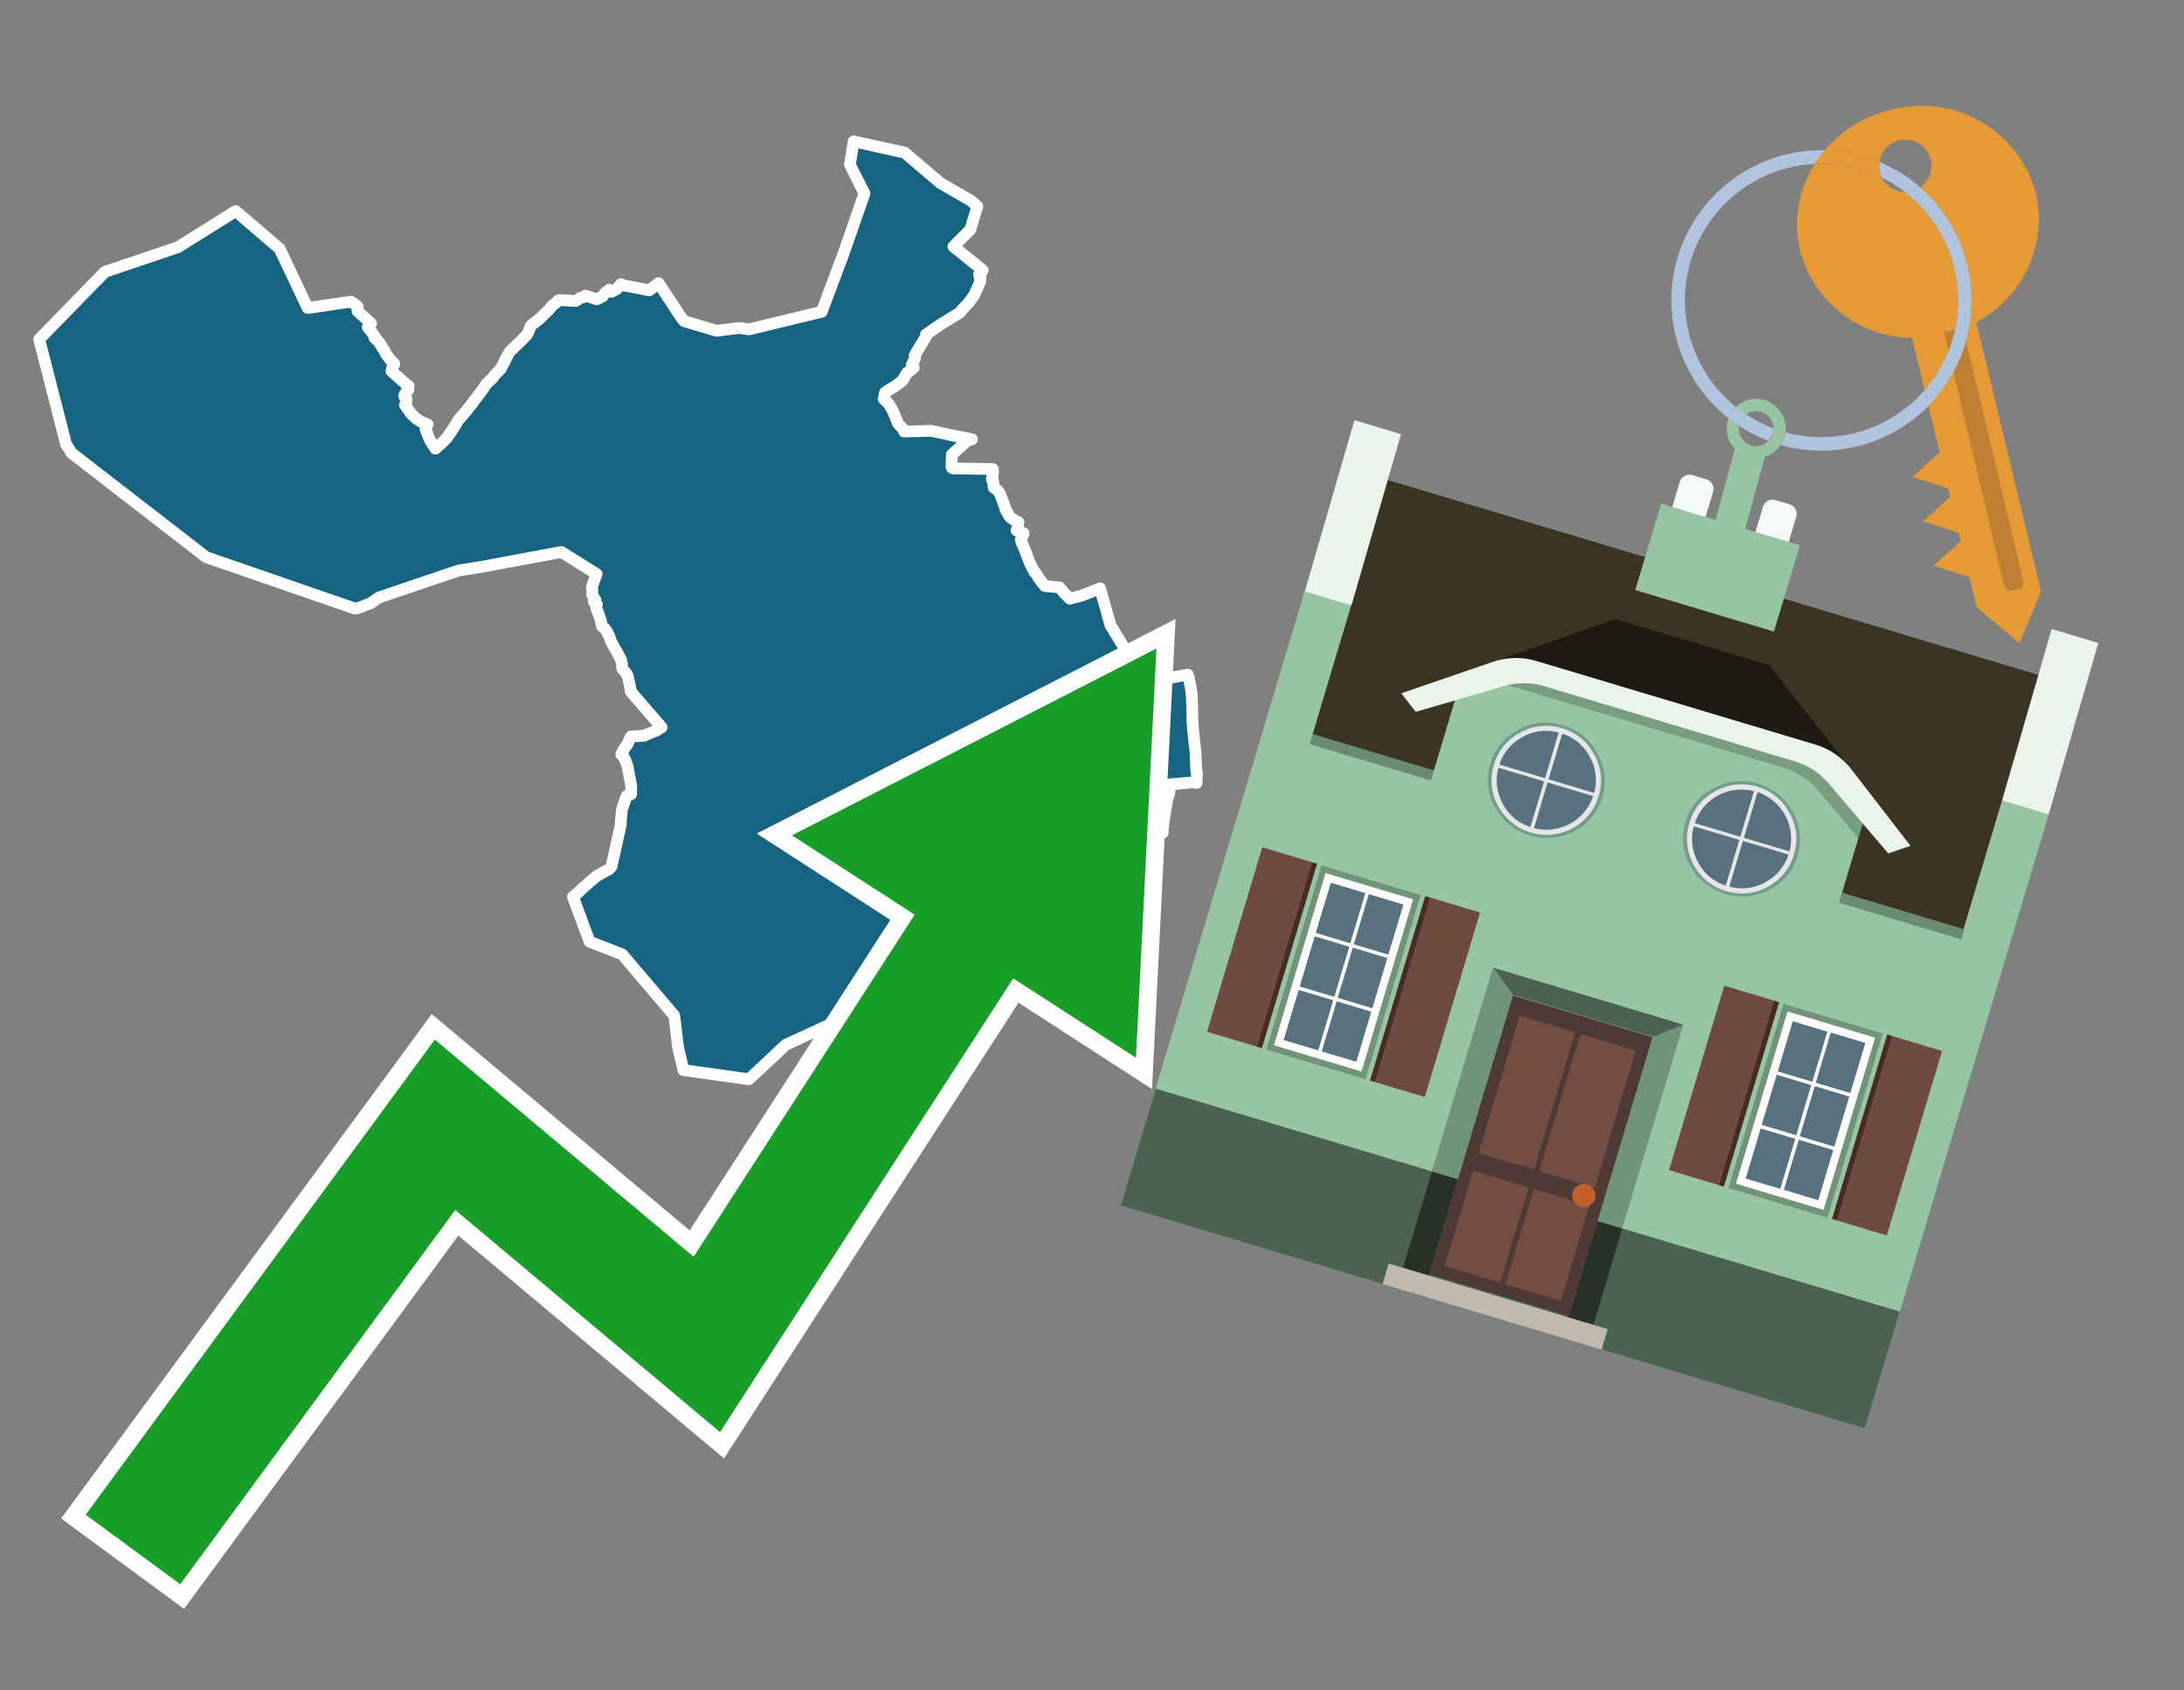 <svg id="Text" xmlns="http://www.w3.org/2000/svg" width="93.05" height="72" viewBox="0 0 93.05 72"><rect x="0" y="0" width="93.05" height="72" fill="#808080" stroke="none"/><polygon points="1.67,14.45 4.47,11.58 7.58,10.53 8.86,9.73 10.04,8.99 11.91,10.59 13.11,13.12 14.95,12.85 15.09,12.94 15.24,13.06 15.23,13.25 15.33,13.34 15.36,13.38 15.43,13.43 15.66,13.64 15.76,13.73 15.81,13.77 15.78,13.8 15.67,13.94 15.77,14.06 15.82,14.12 15.86,14.19 15.98,14.35 15.96,14.4 16.07,14.49 16.13,14.55 16.17,14.6 16.22,14.69 16.27,14.76 16.3,14.83 16.35,14.88 16.38,14.93 16.43,15.05 16.46,15.1 16.52,15.18 16.62,15.31 16.75,15.44 16.8,15.5 16.74,15.6 16.72,15.63 16.7,15.71 16.69,15.78 16.68,15.81 16.79,15.91 16.95,16.05 17.16,16.24 17.27,16.33 17.41,16.44 17.35,16.54 17.4,16.6 17.33,16.68 17.25,16.79 17.23,16.82 17.22,16.86 17.23,16.89 17.26,16.92 17.31,16.95 17.32,17.06 17.3,17.17 17.25,17.25 17.28,17.28 17.31,17.33 17.38,17.43 17.53,17.64 17.64,17.74 17.7,17.8 17.77,17.85 17.9,17.94 17.95,17.97 18.06,18.01 18.22,18.08 18.2,18.11 18.18,18.15 18.15,18.2 18.13,18.28 18.2,18.46 18.32,18.75 18.37,18.83 18.49,19.01 18.53,19.07 18.55,19.11 18.71,18.97 18.84,18.86 19.03,18.66 19.07,18.61 19.1,18.57 19.15,18.49 19.19,18.43 19.32,18.24 19.53,17.89 19.7,17.7 19.81,17.57 19.83,17.54 19.88,17.49 19.9,17.46 20.16,17.13 20.17,17.1 20.23,17.03 20.53,16.64 20.71,16.37 20.79,16.29 20.9,16.18 20.95,16.14 21,16.09 21.05,16.01 21.07,15.98 21.1,15.95 21.31,15.74 21.51,15.39 21.51,15.35 21.71,14.99 21.91,14.79 21.98,14.73 22.06,14.65 22.2,14.52 22.42,14.29 22.47,14.22 22.51,14.15 22.57,14 22.61,13.89 22.63,13.86 22.98,13.59 23.03,13.54 23.36,13.22 23.4,13.18 23.47,13.09 23.52,13.03 23.57,12.99 23.67,12.91 23.81,12.78 24.53,12.82 24.68,12.72 24.74,12.68 24.89,12.65 24.94,12.59 25.42,12.75 25.68,12.62 25.74,12.53 25.76,12.5 25.79,12.47 25.89,12.4 25.95,12.34 26.06,12.43 26.28,12.31 26.34,12.23 26.39,12.18 26.46,12.1 26.54,12.15 27.23,12.28 27.66,12.37 28.06,12.06 29,13.49 29.15,13.68 30.53,14.09 31.49,13.97 31.91,14.03 35.01,13.28 35.94,10.8 36.83,8.24 36.21,7.01 36.37,6.02 38.54,6.5 40.07,7.8 41.37,8.55 41.64,8.79 41.34,9.78 40.62,10.5 41.87,11.51 41.84,11.54 41.75,11.63 41.73,11.66 41.71,11.69 41.78,11.73 41.78,11.76 41.76,11.79 41.75,11.82 41.74,11.85 41.76,11.88 41.77,11.91 41.77,11.94 41.77,11.97 41.76,12 41.51,12.56 41.28,12.88 41.03,13.15 40.9,13.31 40.06,13.83 39.45,14.25 39.46,14.32 38.97,15.13 38.99,15.21 38.99,15.24 38.98,15.28 38.85,15.53 38.87,15.56 38.93,15.66 38.71,15.84 38.65,15.87 38.45,16.21 38.2,16.4 38.1,16.48 37.93,16.57 37.72,16.71 37.7,16.75 37.65,16.99 37.86,17.2 37.96,17.36 37.98,17.39 38.09,17.61 38.11,17.67 38.15,17.77 38.26,18.04 38.51,18.31 38.52,18.38 39.68,18.35 40.55,18.54 41.41,18.71 41.2,18.78 40.58,19.34 40.55,19.37 40.55,19.44 40.55,19.47 40.55,19.5 40.55,19.59 40.54,19.63 40.54,19.66 40.54,19.7 40.54,19.76 40.54,19.8 40.54,19.84 40.54,19.89 40.55,19.92 40.61,19.95 42.3,19.98 42.29,20.02 42.29,20.06 42.3,20.09 42.31,20.12 42.3,20.15 42.3,20.18 42.3,20.24 42.29,20.27 42.28,20.33 42.27,20.37 42.26,20.4 42.26,20.43 42.31,20.46 42.32,20.57 42.33,20.74 42.34,20.77 42.39,20.8 42.44,20.84 42.51,20.89 42.6,21.03 42.63,21.09 42.64,21.13 42.66,21.19 42.68,21.23 42.69,21.27 42.71,21.3 42.72,21.34 42.74,21.38 42.74,21.41 42.76,21.44 42.77,21.47 42.78,21.5 42.82,21.61 42.83,21.67 42.85,21.72 42.89,21.79 42.92,21.83 42.94,21.87 42.95,21.9 42.96,21.93 43.02,22.01 43.06,22.05 43.11,22.08 43.15,22.11 43.25,22.18 43.3,22.21 43.39,22.24 43.36,22.42 43.36,22.46 43.35,22.49 43.31,22.59 43.39,22.64 43.52,22.68 43.61,22.71 43.61,22.74 43.59,22.77 43.58,22.8 43.57,22.83 43.53,22.9 43.52,22.94 43.51,22.97 43.49,23 43.51,23.04 43.52,23.07 43.53,23.11 43.56,23.17 43.57,23.2 43.59,23.24 43.6,23.27 43.61,23.3 43.67,23.43 43.69,23.48 43.71,23.54 43.72,23.58 43.74,23.62 43.76,23.67 43.77,23.7 43.79,23.76 43.81,23.8 43.82,23.83 43.83,23.86 43.84,23.89 43.86,23.93 43.88,23.98 43.9,24.01 43.91,24.05 43.94,24.11 43.98,24.19 44,24.22 44.02,24.26 44.06,24.33 44.07,24.36 44.12,24.41 44.17,24.48 44.19,24.51 44.21,24.54 44.23,24.58 44.25,24.62 44.28,24.65 44.31,24.69 44.33,24.72 44.36,24.76 44.39,24.8 44.42,24.84 44.44,24.87 44.47,24.9 44.49,24.93 44.51,24.96 45.14,25.02 45.3,25.21 45.32,25.24 45.58,25.5 46.09,25.37 46.87,25.06 47.31,26.63 48.75,28.99 49.74,28.89 50.61,28.74 50.63,28.83 50.65,28.86 50.66,28.95 50.69,29.09 50.71,29.19 50.73,29.27 50.74,29.35 50.76,29.49 50.77,29.59 50.78,29.69 50.78,29.81 50.78,29.88 50.79,29.92 50.79,29.99 50.8,30.41 50.8,30.59 50.81,30.75 50.83,31.08 50.85,31.26 50.87,31.45 50.88,31.59 50.91,31.83 50.93,31.96 50.97,32.85 51,32.92 50.98,33.29 50.98,33.35 50.88,33.32 49.82,33.41 49.82,33.58 49.83,33.65 49.82,33.74 49.81,33.8 49.78,33.87 49.77,33.94 49.75,33.97 49.74,34.01 49.72,34.12 49.68,34.36 49.65,34.53 49.64,34.63 49.62,34.7 49.59,34.88 49.59,34.95 49.58,34.98 49.57,35.03 49.56,35.14 49.56,35.2 49.55,35.23 49.53,35.28 49.53,35.34 49.53,35.37 49.54,35.4 49.54,35.43 49.54,35.47 49.27,35.51 49,35.58 49.01,35.61 48.96,35.64 48.84,35.67 48.71,35.72 48.6,35.78 48.57,35.83 48.52,35.86 48.51,35.9 48.5,35.93 48.41,35.96 48.12,36 48.08,36.03 48.02,36.06 47.92,36.1 47.86,36.13 47.89,36.18 47.86,36.21 47.71,36.32 47.64,36.39 47.61,36.42 47.54,36.49 47.5,36.52 47.45,36.55 47.39,36.59 47.28,36.62 47.22,36.65 47.12,36.69 47.04,36.73 46.18,36.79 46.22,36.88 46.28,36.97 46.29,37 46.38,37.14 46.45,37.21 46.48,37.26 46.57,37.36 46.61,37.4 46.65,37.45 46.6,37.49 46.51,37.55 46.45,37.6 46.41,37.64 46.41,37.7 46.44,37.74 46.48,37.84 46.34,37.92 46.34,37.95 46.41,38.1 46.43,38.13 46.45,38.17 46.49,38.23 46.52,38.3 46.54,38.33 46.58,38.39 46.61,38.42 46.66,38.47 46.69,38.5 46.72,38.53 46.75,38.56 46.81,38.6 46.87,38.63 46.89,38.66 46.85,38.76 46.97,38.84 47.11,38.95 47.07,38.98 46.91,39.12 46.85,39.17 46.79,39.22 46.72,39.26 46.65,39.31 46.51,39.4 46.46,39.43 46.25,39.57 46.19,39.61 46.13,39.65 46.09,39.68 46.04,39.71 45.8,39.91 45.63,40.04 45.59,40.08 45.46,40.15 45.41,40.19 45.27,40.28 45.26,40.32 45.24,40.36 45.17,40.41 45.08,40.47 44.92,40.6 44.79,40.73 44.75,40.76 44.72,40.79 44.61,40.87 44.59,40.9 44.51,40.96 44.4,41.04 44.32,41.1 44.27,41.13 44.2,41.17 44.1,41.25 44.03,41.3 41.97,43.56 42.02,43.62 41.38,43.75 35.66,43.5 33.48,44.5 31.91,45.97 29.12,45.58 28.89,44.61 28.74,43.35 28.72,43.25 26.51,40.65 25.12,40.11 24.41,38.2 24.62,38.03 24.76,37.89 25.18,37.52 25.43,37.31 25.8,37.1 25.87,37.07 25.94,37.03 26.05,36.92 26.07,36.83 26.41,35.31 26.45,35.11 26.46,34.83 26.47,34.79 26.48,34.67 26.49,34.56 26.5,34.48 26.51,34.44 26.56,34.3 26.58,34.24 26.61,34.15 26.64,34.05 26.69,33.91 26.89,33.83 26.89,33.54 26.89,33.49 26.84,33.17 26.83,33.14 26.81,33.04 26.75,32.71 26.74,32.64 26.72,32.59 26.7,32.55 26.69,32.51 26.65,32.39 26.62,32.34 26.59,32.29 26.57,32.24 26.52,32.19 26.47,32.14 26.52,32.02 26.58,31.93 26.59,31.9 26.66,31.8 26.69,31.76 26.72,31.72 26.74,31.69 26.77,31.63 26.82,31.49 26.86,31.41 26.89,31.37 27.43,31.34 27.54,31.29 27.77,31.2 27.88,31.15 27.97,31.12 28.1,31.03 28.19,30.98 26.88,29.46 26.87,29.43 26.87,29.39 26.82,29.13 26.74,28.77 26.66,28.65 26.63,28.62 26.59,28.58 26.52,28.48 26.5,28.43 26.5,28.39 26.5,28.33 26.5,28.28 26.47,28.13 26.45,28.08 26.43,28.04 26.4,27.99 26.37,27.93 26.27,27.74 26.2,27.63 26.03,27.32 25.97,27.13 25.92,27.02 25.89,26.96 25.85,26.89 25.82,26.85 25.75,26.75 25.65,26.68 25.62,26.55 25.61,26.49 25.6,26.43 25.59,26.39 25.57,26.34 25.53,26.23 25.5,26.13 25.47,26.06 25.45,26.01 25.44,25.98 25.42,25.95 25.4,25.85 25.39,25.8 25.43,25.75 25.3,25.63 25.37,25.56 25.27,25.4 25.23,25.33 25.23,25.28 25.24,25.16 25.24,25.12 25.23,25.09 25.22,24.99 25.42,24.45 23.92,23.51 20.55,24.14 19.54,24.3 16.14,25.45 15.93,25.6 15.84,25.66 15.78,25.7 15.31,25.88 15.12,25.92 8.78,23.73 3.03,19.28 3,19.22 2.96,19.14 2.89,19.04 2.82,18.94 " fill="#166382" stroke="#fff" stroke-linejoin="round" stroke-width="0.5"/><polygon points="49.272 27.624 33.741 35.58 38.97 38.959 29.553 53.529 18.525 44.281 3.652 64.518 7.681 67.479 19.396 51.538 30.678 60.999 43.169 41.673 48.398 45.053 49.272 27.624" fill="none" stroke="#fff" stroke-miterlimit="10" stroke-width="1.5"/><polygon points="49.272 27.624 33.741 35.58 38.97 38.959 29.553 53.529 18.525 44.281 3.652 64.518 7.681 67.479 19.396 51.538 30.678 60.999 43.169 41.673 48.398 45.053 49.272 27.624" fill="#179d28"/><path d="M80.19,7.577a1.16,1.16,0,0,1-.094-.251,1.114,1.114,0,0,1-.018-.429A6.367,6.367,0,0,0,77.743,6.4a5.269,5.269,0,0,0-.423.577c.1,0,.192-.007.288-.007A5.794,5.794,0,0,1,80.19,7.577Z" fill="#e69a35"/><path d="M77.608,6.4A6.394,6.394,0,0,0,73.64,17.81a1.26,1.26,0,0,1,.317-.48A5.821,5.821,0,0,1,77.32,6.981a5.269,5.269,0,0,1,.423-.577Z" fill="#b0c4de"/><path d="M84.2,13.72a4.962,4.962,0,0,0,2.545-5.48,5.047,5.047,0,0,0-6.179-3.566A5.322,5.322,0,0,0,77.743,6.4a6.367,6.367,0,0,1,2.335.493,1.114,1.114,0,1,1,1.736,1.084,6.392,6.392,0,0,1,.347,9.3l.479,1.985-.438.4-.716.648.92.3.6.2.082.341-.438.4-.716.648.92.3.605.2.082.341-.438.4-.716.649.92.3.605.2.307,1.274,1.821,1.534.921-2.2Z" fill="#e69a35"/><path d="M81.154,8.179a1.115,1.115,0,0,1-.964-.6,5.794,5.794,0,0,0-2.582-.6c-.1,0-.192,0-.288.007a4.783,4.783,0,0,0-.625,3.685,4.962,4.962,0,0,0,4.765,3.715L82,16.617a5.82,5.82,0,0,0-.846-8.438Z" fill="#e69a35"/><path d="M74.1,18.142a6.386,6.386,0,0,0,1.232.63.73.73,0,0,0,.224-.527h0a5.783,5.783,0,0,1-1.159-.593A.733.733,0,0,0,74.1,18.142Z" fill="#b0c4de"/><path d="M74.4,17.652q-.228-.152-.44-.322a1.26,1.26,0,0,0-.317.48c.148.117.3.228.46.332A.733.733,0,0,1,74.4,17.652Z" fill="#b0c4de"/><path d="M74.824,16.984a1.257,1.257,0,0,0-.867.346c.141.114.288.222.44.322a.731.731,0,0,1,1.159.593h0a.732.732,0,1,1-1.463,0,.7.7,0,0,1,.007-.1c-.158-.1-.312-.215-.46-.332a1.258,1.258,0,0,0,.273,1.3l-.979,3.635,1.275.341.98-3.639a1.266,1.266,0,0,0,.681-.5,1.249,1.249,0,0,0,.2-.538,1.328,1.328,0,0,0,.012-.168A1.262,1.262,0,0,0,74.824,16.984Z" fill="#97c4a1"/><path d="M85.974,25.1l-.226.053a.3.3,0,0,1-.362-.223l-2.56-10.777.81-.193L86.2,24.736A.3.3,0,0,1,85.974,25.1Z" fill="#bf7f32"/><path d="M80.1,7.326a1.16,1.16,0,0,0,.094.251,5.833,5.833,0,0,1,.964.6,1.137,1.137,0,0,0,.287-.031,1.108,1.108,0,0,0,.373-.167A6.371,6.371,0,0,0,80.078,6.9,1.114,1.114,0,0,0,80.1,7.326Z" fill="#b0c4de"/><path d="M77.608,18.618a5.836,5.836,0,0,1-1.534-.2,1.24,1.24,0,0,1-.2.537,6.4,6.4,0,0,0,6.291-1.666L82,16.617A5.807,5.807,0,0,1,77.608,18.618Z" fill="#b0c4de"/><path d="M81.814,7.981a1.108,1.108,0,0,1-.373.167,1.137,1.137,0,0,1-.287.031A5.82,5.82,0,0,1,82,16.617l.161.667a6.392,6.392,0,0,0-.347-9.3Z" fill="#b0c4de"/><polygon points="83.79 39.753 55.78 31.364 58.988 20.404 86.964 28.783 83.79 39.753 83.79 39.753" fill="#3c3422" fill-rule="evenodd"/><polygon points="81.705 53.32 87.284 34.692 85.297 34.097 83.656 39.575 55.926 31.269 57.567 25.791 55.579 25.196 47.746 51.348 79.451 60.844 81.705 53.32" fill="#97c4a1" fill-rule="evenodd"/><rect x="69.522" y="21.148" width="0.444" height="28.983" transform="translate(15.592 92.226) rotate(-73.326)" opacity="0.3"/><polygon points="87.284 34.692 85.297 34.097 87.411 26.793 89.398 27.388 87.284 34.692 87.284 34.692" fill="#eaf3ec" fill-rule="evenodd"/><polygon points="57.578 25.794 55.591 25.199 57.705 17.896 59.692 18.491 57.578 25.794 57.578 25.794" fill="#eaf3ec" fill-rule="evenodd"/><polygon points="79.451 60.844 80.943 55.865 49.238 46.369 47.747 51.348 79.451 60.844 79.451 60.844" fill="#4c6251" fill-rule="evenodd"/><path d="M71.566,20.528l-.522,1.743,1.418.425.523-1.744a.432.432,0,0,0-.289-.536l-.593-.177A.431.431,0,0,0,71.566,20.528Z" fill="#f3f9f8" fill-rule="evenodd"/><path d="M75.111,21.589l-.522,1.743,1.418.425.522-1.743a.43.43,0,0,0-.289-.536l-.593-.178A.43.43,0,0,0,75.111,21.589Z" fill="#f3f9f8" fill-rule="evenodd"/><polygon points="75.368 28.329 68.829 26.37 63.807 28.121 78.733 32.591 75.368 28.329" fill="#1e1a11"/><polygon points="78.248 32.422 64.442 28.287 62.236 28.998 60.064 36.247 77.453 41.455 79.651 34.116 78.248 32.422" fill="#97c4a1"/><path d="M77.74,32.516S65.088,28.725,65,28.7l-.938.43,11.892,3.562a3.175,3.175,0,0,1,1.532,1l1.685,2.02.327-1.09Z" fill-rule="evenodd" opacity="0.2"/><path d="M77.35,31.716,65.458,28.154a3.041,3.041,0,0,0-1.854.037l-3.9,1.339.611.79,3.626-1.054a3.045,3.045,0,0,1,1.855-.037l10.673,3.2A3.028,3.028,0,0,1,78,33.477l2.45,2.874.945-.325-2.518-3.26A3.036,3.036,0,0,0,77.35,31.716Z" fill="#eaf3ec"/><polygon points="76.683 23.223 70.773 21.453 69.671 25.132 75.581 26.902 76.683 23.223 76.683 23.223" fill="#97c4a1" fill-rule="evenodd"/><g id="Symbol_9_0_Layer2_0_MEMBER_8_MEMBER_21_MEMBER_0_FILL" data-name="Symbol 9 0 Layer2 0 MEMBER 8 MEMBER 21 MEMBER 0 FILL"><path d="M66.584,30.892a2.39,2.39,0,0,0-1.891.189,2.317,2.317,0,0,0-1.2,1.448A2.345,2.345,0,0,0,63.7,34.4a2.528,2.528,0,0,0,3.367,1.008,2.339,2.339,0,0,0,1.2-1.447,2.313,2.313,0,0,0-.208-1.87A2.394,2.394,0,0,0,66.584,30.892Z" fill="#729d8c"/></g><g id="Symbol_9_0_Layer2_0_MEMBER_8_MEMBER_21_MEMBER_1_FILL" data-name="Symbol 9 0 Layer2 0 MEMBER 8 MEMBER 21 MEMBER 1 FILL"><path d="M66.547,31.016a2.241,2.241,0,0,0-1.769.185,2.213,2.213,0,0,0-1.127,1.376,2.239,2.239,0,0,0,.185,1.768,2.341,2.341,0,0,0,3.145.942,2.234,2.234,0,0,0,1.126-1.376,2.207,2.207,0,0,0-.185-1.768A2.237,2.237,0,0,0,66.547,31.016Z" fill="#e6e6e6"/></g><g id="Symbol_9_0_Layer2_0_MEMBER_8_MEMBER_21_MEMBER_2_MEMBER_0_FILL" data-name="Symbol 9 0 Layer2 0 MEMBER 8 MEMBER 21 MEMBER 2 MEMBER 0 FILL"><path d="M65.787,33.284,63.843,32.7a2.036,2.036,0,0,0,.186,1.539,2.015,2.015,0,0,0,1.175.986Z" fill="#58717f"/></g><g id="Symbol_9_0_Layer2_0_MEMBER_8_MEMBER_21_MEMBER_2_MEMBER_1_FILL" data-name="Symbol 9 0 Layer2 0 MEMBER 8 MEMBER 21 MEMBER 2 MEMBER 1 FILL"><path d="M65.827,33.148l.582-1.944a2.01,2.01,0,0,0-1.523.178,2.037,2.037,0,0,0-1,1.183Z" fill="#58717f"/></g><g id="Symbol_9_0_Layer2_0_MEMBER_8_MEMBER_21_MEMBER_2_MEMBER_2_FILL" data-name="Symbol 9 0 Layer2 0 MEMBER 8 MEMBER 21 MEMBER 2 MEMBER 2 FILL"><path d="M67.878,33.91l-1.943-.582-.582,1.944a2.1,2.1,0,0,0,2.525-1.362Z" fill="#58717f"/></g><g id="Symbol_9_0_Layer2_0_MEMBER_8_MEMBER_21_MEMBER_2_MEMBER_3_FILL" data-name="Symbol 9 0 Layer2 0 MEMBER 8 MEMBER 21 MEMBER 2 MEMBER 3 FILL"><path d="M66.558,31.249l-.582,1.943,1.943.582a2.031,2.031,0,0,0-.186-1.539A2.009,2.009,0,0,0,66.558,31.249Z" fill="#58717f"/></g><g id="Symbol_9_0_Layer2_0_MEMBER_8_MEMBER_21_MEMBER_0_FILL-2" data-name="Symbol 9 0 Layer2 0 MEMBER 8 MEMBER 21 MEMBER 0 FILL"><path d="M74.9,33.384a2.4,2.4,0,0,0-1.891.189,2.316,2.316,0,0,0-1.2,1.448,2.341,2.341,0,0,0,.209,1.87A2.527,2.527,0,0,0,75.387,37.9a2.345,2.345,0,0,0,1.2-1.447,2.314,2.314,0,0,0-.209-1.87A2.389,2.389,0,0,0,74.9,33.384Z" fill="#729d8c"/></g><g id="Symbol_9_0_Layer2_0_MEMBER_8_MEMBER_21_MEMBER_1_FILL-2" data-name="Symbol 9 0 Layer2 0 MEMBER 8 MEMBER 21 MEMBER 1 FILL"><path d="M74.867,33.508a2.239,2.239,0,0,0-1.768.185,2.21,2.21,0,0,0-1.127,1.376,2.316,2.316,0,0,0,1.564,2.883,2.261,2.261,0,0,0,1.765-.173A2.237,2.237,0,0,0,76.428,36.4a2.209,2.209,0,0,0-.185-1.769A2.239,2.239,0,0,0,74.867,33.508Z" fill="#e6e6e6"/></g><g id="Symbol_9_0_Layer2_0_MEMBER_8_MEMBER_21_MEMBER_2_MEMBER_0_FILL-2" data-name="Symbol 9 0 Layer2 0 MEMBER 8 MEMBER 21 MEMBER 2 MEMBER 0 FILL"><path d="M74.107,35.776l-1.943-.582a2.031,2.031,0,0,0,.186,1.539,2.009,2.009,0,0,0,1.175.986Z" fill="#58717f"/></g><g id="Symbol_9_0_Layer2_0_MEMBER_8_MEMBER_21_MEMBER_2_MEMBER_1_FILL-2" data-name="Symbol 9 0 Layer2 0 MEMBER 8 MEMBER 21 MEMBER 2 MEMBER 1 FILL"><path d="M74.148,35.64,74.73,33.7a2.1,2.1,0,0,0-2.525,1.362Z" fill="#58717f"/></g><g id="Symbol_9_0_Layer2_0_MEMBER_8_MEMBER_21_MEMBER_2_MEMBER_2_FILL-2" data-name="Symbol 9 0 Layer2 0 MEMBER 8 MEMBER 21 MEMBER 2 MEMBER 2 FILL"><path d="M76.2,36.4l-1.943-.582-.582,1.944a2.015,2.015,0,0,0,1.523-.178A2.036,2.036,0,0,0,76.2,36.4Z" fill="#58717f"/></g><g id="Symbol_9_0_Layer2_0_MEMBER_8_MEMBER_21_MEMBER_2_MEMBER_3_FILL-2" data-name="Symbol 9 0 Layer2 0 MEMBER 8 MEMBER 21 MEMBER 2 MEMBER 3 FILL"><path d="M74.879,33.741,74.3,35.684l1.943.582a2.1,2.1,0,0,0-1.361-2.525Z" fill="#58717f"/></g><polygon points="51.426 43.946 53.542 44.58 55.896 36.723 53.78 36.089 51.426 43.946 51.426 43.946" fill="#6e4a3f" fill-rule="evenodd"/><polygon points="53.542 44.58 53.764 44.647 56.117 36.789 55.896 36.723 53.542 44.58 53.542 44.58" fill="#482b22" fill-rule="evenodd"/><polygon points="60.706 46.726 58.59 46.092 60.943 38.235 63.059 38.868 60.706 46.726 60.706 46.726" fill="#6e4a3f" fill-rule="evenodd"/><polygon points="58.59 46.092 58.368 46.026 60.722 38.168 60.943 38.235 58.59 46.092 58.59 46.092" fill="#482b22" fill-rule="evenodd"/><rect x="53.146" y="39.209" width="8.19" height="4.408" transform="translate(1.145 84.365) rotate(-73.326)" fill="#719379"/><polygon points="60.205 38.304 56.474 37.187 54.277 44.522 58.008 45.639 60.205 38.304 60.205 38.304" fill="#fff" fill-rule="evenodd"/><path d="M59.792,38.527l-.64,2.136-1.474-.442.639-2.135,1.475.441Zm-1.621-.485-.64,2.136-1.474-.442L56.7,37.6l1.474.442Zm-2.158,1.84,1.475.441-.64,2.136-1.474-.441.639-2.136Zm-.683,2.282,1.474.441-.639,2.136L54.69,44.3l.64-2.135Zm.981,2.621.639-2.136,1.475.442-.64,2.135-1.474-.441Zm2.158-1.84L56.994,42.5l.64-2.136,1.474.442-.639,2.136Z" fill="#58717f" fill-rule="evenodd"/><polygon points="80.39 52.621 78.274 51.988 80.628 44.13 82.743 44.764 80.39 52.621 80.39 52.621" fill="#6e4a3f" fill-rule="evenodd"/><polygon points="78.274 51.988 78.053 51.921 80.406 44.064 80.628 44.13 78.274 51.988 78.274 51.988" fill="#482b22" fill-rule="evenodd"/><polygon points="71.111 49.842 73.227 50.476 75.58 42.619 73.464 41.985 71.111 49.842 71.111 49.842" fill="#6e4a3f" fill-rule="evenodd"/><polygon points="73.227 50.476 73.448 50.542 75.802 42.685 75.58 42.619 73.227 50.476 73.227 50.476" fill="#482b22" fill-rule="evenodd"/><rect x="72.83" y="45.105" width="8.19" height="4.408" transform="translate(9.534 107.426) rotate(-73.326)" fill="#719379"/><polygon points="76.159 43.083 79.889 44.2 77.692 51.535 73.962 50.418 76.159 43.083 76.159 43.083" fill="#fff" fill-rule="evenodd"/><path d="M76.381,43.5l1.475.442-.64,2.135-1.475-.441.64-2.136ZM78,43.981l1.474.442-.64,2.136-1.474-.442L78,43.981Zm.791,2.724-.64,2.135L76.679,48.4l.64-2.136,1.474.442Zm-.684,2.282-.639,2.135L76,50.68l.64-2.135,1.474.442Zm-2.26,1.65L74.375,50.2l.639-2.135,1.475.441-.64,2.136Zm-.791-2.724.64-2.135,1.474.441-.639,2.136-1.475-.442Z" fill="#58717f" fill-rule="evenodd"/><polygon points="67.888 56.431 69.118 52.323 68.019 51.994 66.789 56.102 67.888 56.431 67.888 56.431" fill="#263128" fill-rule="evenodd"/><polygon points="60.877 54.331 62.108 50.223 61.007 49.894 59.776 54.002 60.877 54.331 60.877 54.331" fill="#263128" fill-rule="evenodd"/><g id="Symbol_9_0_Layer2_0_MEMBER_8_MEMBER_12_MEMBER_0_FILL" data-name="Symbol 9 0 Layer2 0 MEMBER 8 MEMBER 12 MEMBER 0 FILL"><path d="M70.418,44.178l-5.965-1.786L60.9,54.27l5.964,1.786Z" fill="#4e3a34"/></g><g id="Symbol_9_0_Layer2_0_MEMBER_8_MEMBER_12_MEMBER_1_MEMBER_0_FILL" data-name="Symbol 9 0 Layer2 0 MEMBER 8 MEMBER 12 MEMBER 1 MEMBER 0 FILL"><path d="M65.358,49.815l1.75-5.843-2.363-.708L63,49.107Z" fill="#744d42"/></g><g id="Symbol_9_0_Layer2_0_MEMBER_8_MEMBER_12_MEMBER_1_MEMBER_1_FILL" data-name="Symbol 9 0 Layer2 0 MEMBER 8 MEMBER 12 MEMBER 1 MEMBER 1 FILL"><path d="M67.331,44.039l-1.75,5.842,2.364.708,1.75-5.842Z" fill="#744d42"/></g><g id="Symbol_9_0_Layer2_0_MEMBER_8_MEMBER_12_MEMBER_2_MEMBER_0_FILL" data-name="Symbol 9 0 Layer2 0 MEMBER 8 MEMBER 12 MEMBER 2 MEMBER 0 FILL"><path d="M63.915,54.633l1.215-4.058-2.363-.707-1.215,4.057Z" fill="#744d42"/></g><g id="Symbol_9_0_Layer2_0_MEMBER_8_MEMBER_12_MEMBER_2_MEMBER_1_FILL" data-name="Symbol 9 0 Layer2 0 MEMBER 8 MEMBER 12 MEMBER 2 MEMBER 1 FILL"><path d="M66.5,55.407l1.215-4.057-2.363-.708L64.138,54.7Z" fill="#744d42"/></g><g id="Symbol_9_0_Layer2_0_MEMBER_8_MEMBER_13_FILL" data-name="Symbol 9 0 Layer2 0 MEMBER 8 MEMBER 13 FILL"><path d="M67.959,51.058a.439.439,0,0,0-.045-.367.487.487,0,0,0-.669-.2.445.445,0,0,0-.239.282.457.457,0,0,0,.041.378.481.481,0,0,0,.293.242.459.459,0,0,0,.377-.042A.453.453,0,0,0,67.959,51.058Z" fill="#c35e2d"/></g><g id="Symbol_9_0_Layer2_0_MEMBER_8_MEMBER_14_FILL" data-name="Symbol 9 0 Layer2 0 MEMBER 8 MEMBER 14 FILL"><path d="M64.557,42.047l-.951-.833-2.6,8.68,1.1.329Z" fill="#719379"/></g><g id="Symbol_9_0_Layer2_0_MEMBER_8_MEMBER_15_FILL" data-name="Symbol 9 0 Layer2 0 MEMBER 8 MEMBER 15 FILL"><path d="M71.718,43.643l-1.2.19L68.072,52.01l1.046.313Z" fill="#719379"/></g><g id="Symbol_9_0_Layer2_0_MEMBER_8_MEMBER_16_FILL" data-name="Symbol 9 0 Layer2 0 MEMBER 8 MEMBER 16 FILL"><path d="M63.627,41.22l.836,1.156,5.961,1.786,1.294-.519Z" fill="#4c6251"/></g><polygon points="58.905 54.69 59.166 53.819 68.498 56.614 68.237 57.485 58.905 54.69 58.905 54.69" fill="#c0b9ad" fill-rule="evenodd"/></svg>
